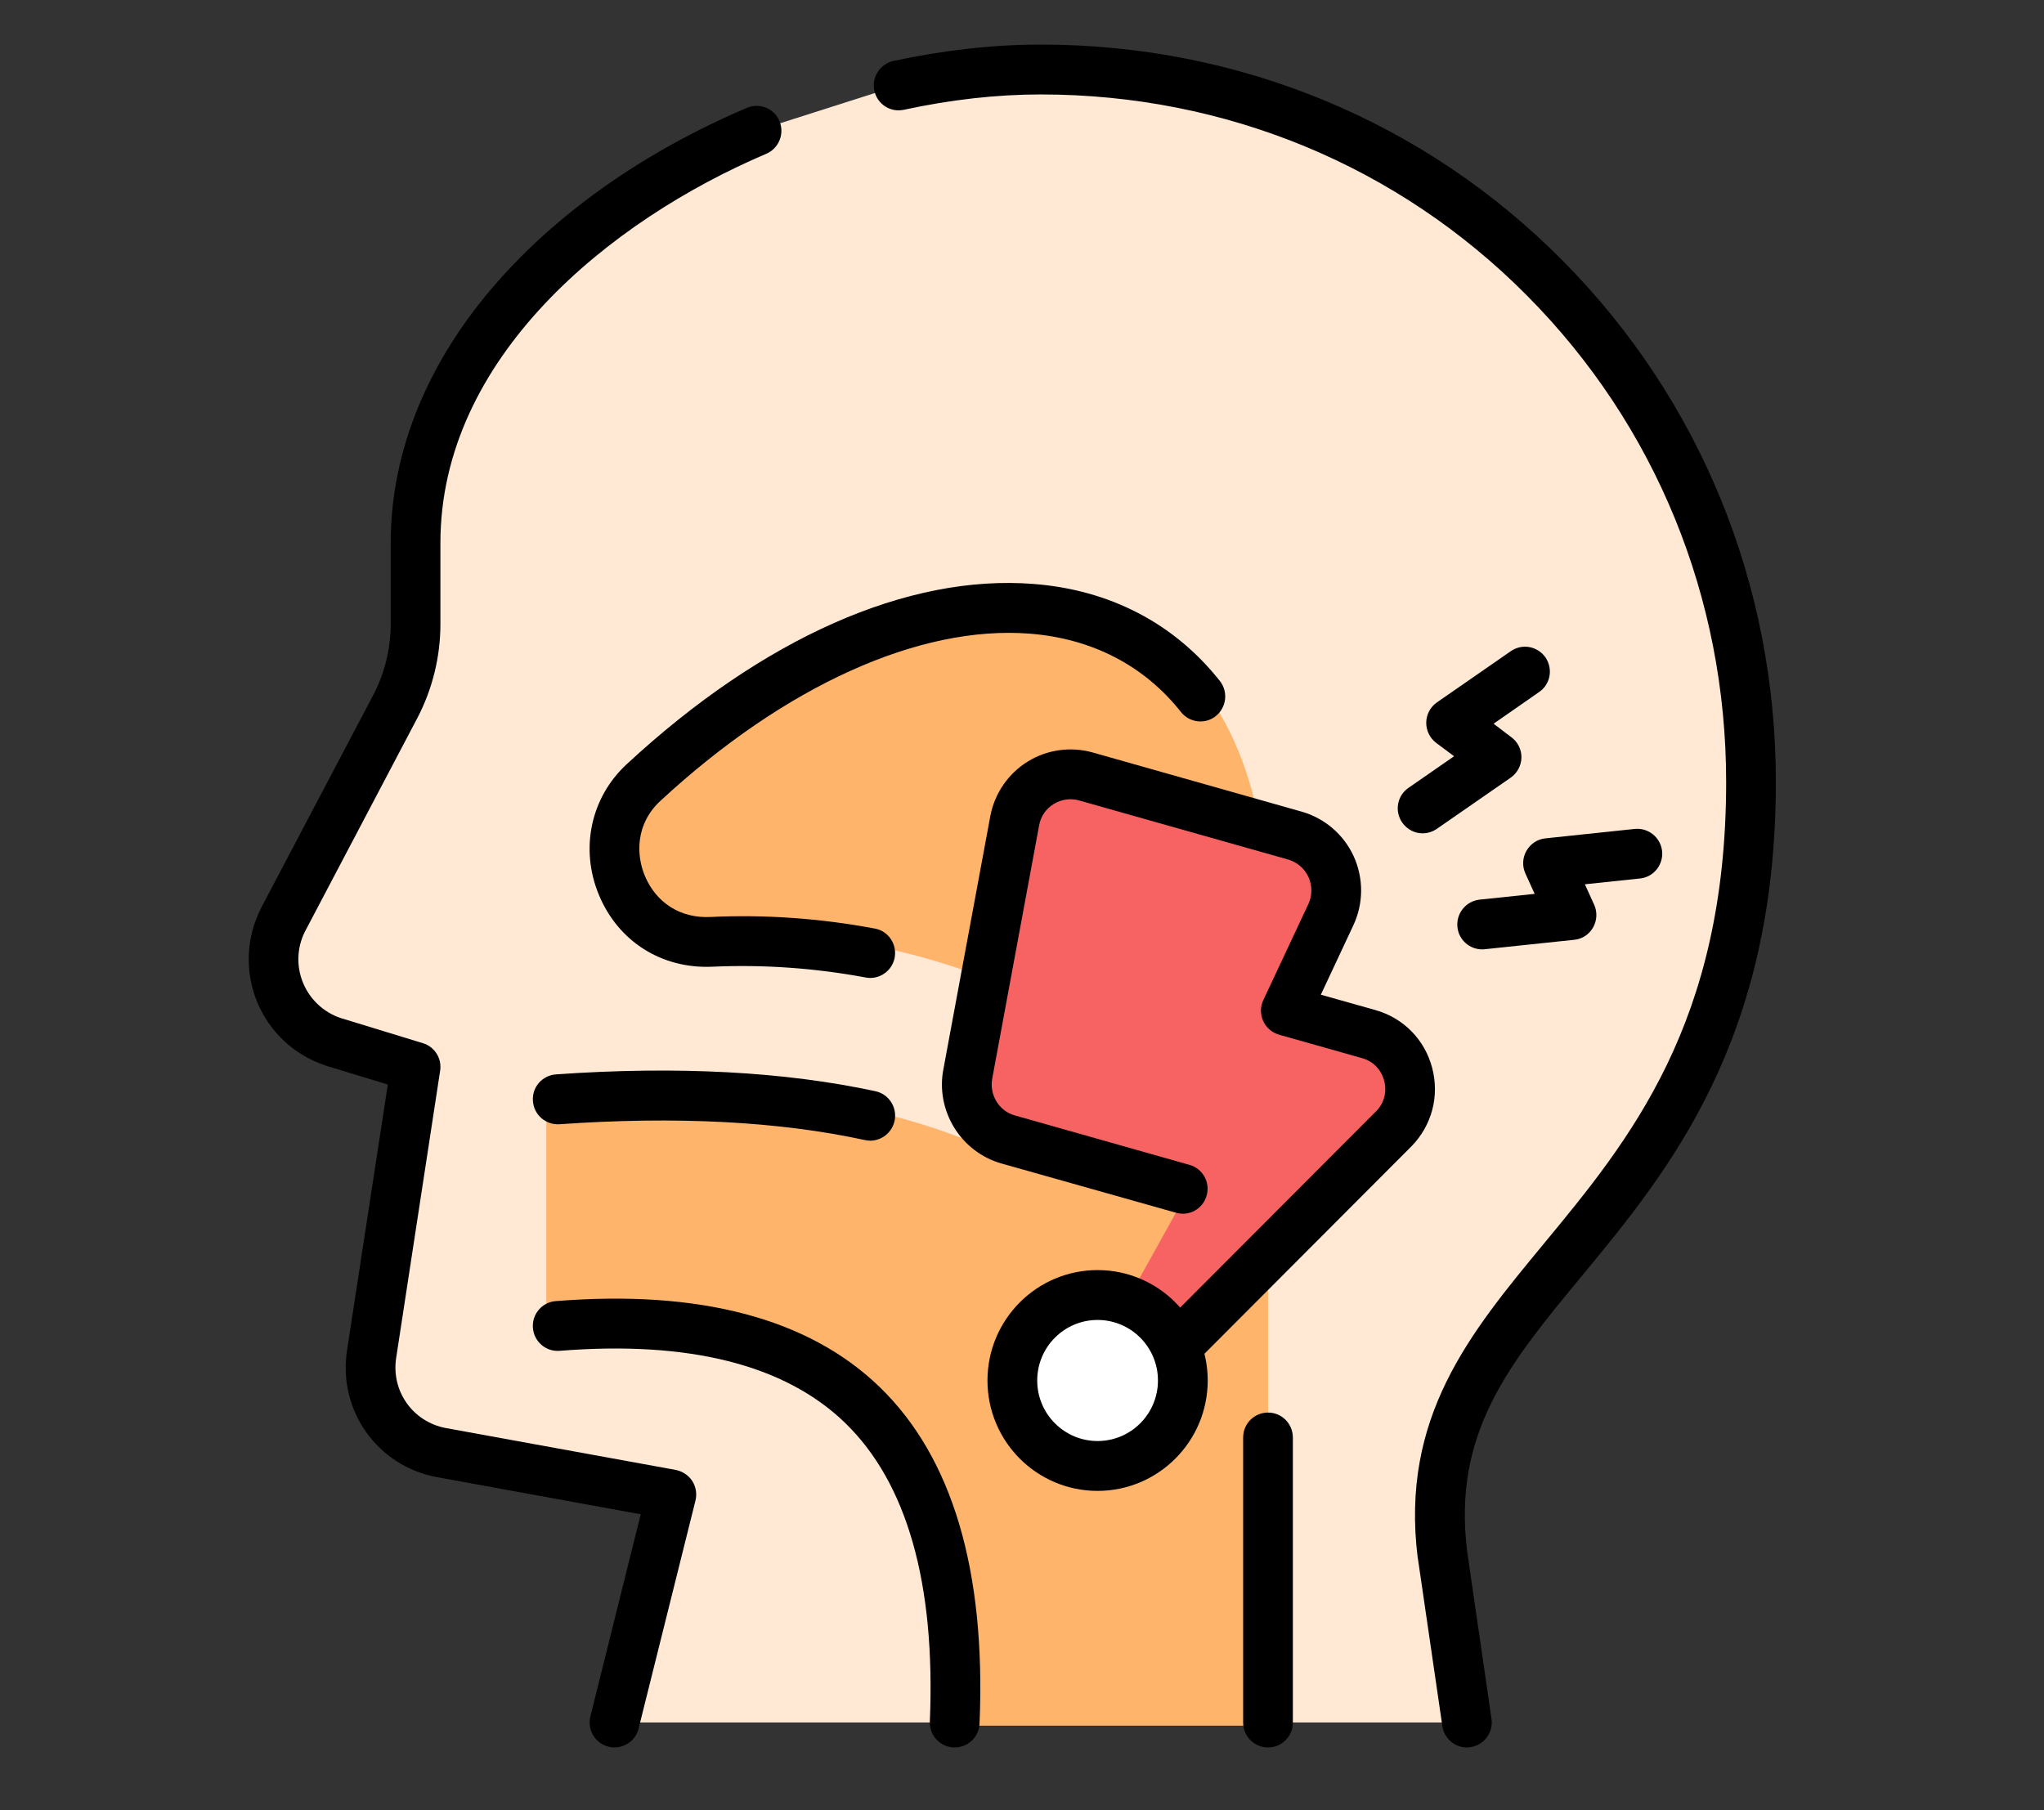 <svg xmlns="http://www.w3.org/2000/svg" xmlns:xlink="http://www.w3.org/1999/xlink" width="70" zoomAndPan="magnify" viewBox="0 0 52.5 46.5" height="62" preserveAspectRatio="xMidYMid meet" version="1.0"><rect x="0" y="0" width="52.5" height="46.5" fill="#333333" stroke="none"/><defs><clipPath id="a92ed7271a"><path d="M 7 1.129 L 45 1.129 L 45 44.906 L 7 44.906 Z M 7 1.129 " clip-rule="nonzero"/></clipPath><clipPath id="b9a4b161cf"><path d="M 14 15 L 33 15 L 33 44.906 L 14 44.906 Z M 14 15 " clip-rule="nonzero"/></clipPath><clipPath id="a063e7b054"><path d="M 22 1.129 L 45.613 1.129 L 45.613 44.906 L 22 44.906 Z M 22 1.129 " clip-rule="nonzero"/></clipPath><clipPath id="8f5250f3c9"><path d="M 6.289 2 L 21 2 L 21 44.906 L 6.289 44.906 Z M 6.289 2 " clip-rule="nonzero"/></clipPath><clipPath id="4331ea6781"><path d="M 13 33 L 26 33 L 26 44.906 L 13 44.906 Z M 13 33 " clip-rule="nonzero"/></clipPath><clipPath id="ed3e459865"><path d="M 31 36 L 34 36 L 34 44.906 L 31 44.906 Z M 31 36 " clip-rule="nonzero"/></clipPath></defs><g clip-path="url(#a92ed7271a)"><path fill="#ffe9d4" d="M 26.73 1.785 C 25.547 1.785 24.312 1.926 23.082 2.195 L 19.434 3.359 C 14.656 5.395 10.676 9.246 10.676 13.945 L 10.676 16.035 C 10.676 16.773 10.496 17.5 10.152 18.152 L 7.262 23.645 C 6.656 24.859 7.262 26.328 8.547 26.758 L 10.676 27.406 L 9.543 34.781 C 9.359 35.973 10.16 37.098 11.344 37.312 L 17.242 38.391 L 15.785 44.246 L 37.676 44.246 L 37.051 39.938 C 36.141 32.641 44.977 31.93 44.977 20.086 C 44.977 9.988 36.949 1.785 26.73 1.785 Z M 26.73 1.785 " fill-opacity="1" fill-rule="nonzero"/></g><g clip-path="url(#b9a4b161cf)"><path fill="#ffb46c" d="M 25.105 29.398 C 24 28.93 22.777 28.582 21.445 28.344 L 17.738 27.977 C 16.566 27.941 15.328 27.973 14.031 28.062 L 14.031 33.977 C 20.91 33.43 24.723 36.406 24.395 44.328 L 32.57 44.328 L 32.57 23.648 C 32.57 14.176 24.215 12.445 16.273 19.793 C 14.676 21.27 15.758 24.055 18.039 23.953 C 21.047 23.82 24.047 24.434 26.77 25.75 C 29.086 26.871 27.508 30.422 25.105 29.398 Z M 25.105 29.398 " fill-opacity="1" fill-rule="nonzero"/></g><path fill="#f76363" d="M 33.258 21.461 L 27.891 19.945 C 27.07 19.715 26.23 20.23 26.062 21.066 L 24.859 27.574 C 24.711 28.324 25.16 29.062 25.895 29.27 L 30.523 30.578 L 28.414 34.371 C 28.004 35.117 28.98 35.84 29.574 35.234 L 35.797 28.996 C 36.578 28.203 36.223 26.863 35.152 26.562 L 33.027 25.961 L 34.18 23.496 C 34.566 22.676 34.125 21.707 33.258 21.461 Z M 33.258 21.461 " fill-opacity="1" fill-rule="nonzero"/><g clip-path="url(#a063e7b054)"><path fill="#000000" d="M 37.676 44.887 C 37.363 44.887 37.094 44.656 37.047 44.34 L 36.418 40.031 C 36.418 40.027 36.418 40.023 36.414 40.02 C 35.965 36.406 37.754 34.246 39.645 31.957 C 41.844 29.297 44.336 26.285 44.336 20.086 C 44.336 15.355 42.523 10.922 39.23 7.602 C 35.926 4.266 31.484 2.426 26.734 2.426 L 26.73 2.426 C 25.602 2.426 24.422 2.559 23.215 2.82 C 22.871 2.895 22.531 2.676 22.457 2.328 C 22.383 1.984 22.602 1.645 22.945 1.566 C 24.238 1.289 25.512 1.145 26.73 1.145 L 26.734 1.145 C 31.828 1.145 36.59 3.117 40.137 6.695 C 43.668 10.258 45.613 15.016 45.613 20.086 C 45.613 26.746 42.848 30.09 40.629 32.777 C 38.77 35.023 37.305 36.797 37.684 39.852 L 38.309 44.152 C 38.359 44.504 38.117 44.828 37.77 44.879 C 37.738 44.887 37.707 44.887 37.676 44.887 Z M 37.676 44.887 " fill-opacity="1" fill-rule="nonzero"/></g><g clip-path="url(#8f5250f3c9)"><path fill="#000000" d="M 15.785 44.887 C 15.734 44.887 15.68 44.883 15.629 44.867 C 15.285 44.781 15.078 44.434 15.164 44.09 L 16.457 38.898 L 11.23 37.945 C 9.691 37.664 8.676 36.23 8.914 34.684 L 9.961 27.859 L 8.359 27.371 C 8.355 27.367 8.352 27.367 8.344 27.363 C 7.559 27.102 6.922 26.508 6.605 25.738 C 6.289 24.969 6.32 24.102 6.691 23.359 L 6.695 23.344 L 9.586 17.855 C 9.879 17.297 10.035 16.664 10.035 16.035 L 10.035 13.945 C 10.035 11.59 10.988 9.27 12.785 7.23 C 14.387 5.414 16.598 3.871 19.184 2.77 C 19.508 2.633 19.883 2.781 20.02 3.109 C 20.156 3.434 20.008 3.809 19.684 3.949 C 15.637 5.672 11.312 9.207 11.312 13.945 L 11.312 16.035 C 11.312 16.875 11.105 17.711 10.715 18.453 L 7.828 23.938 C 7.625 24.348 7.609 24.824 7.785 25.25 C 7.961 25.672 8.309 26 8.742 26.148 L 10.863 26.797 C 11.164 26.887 11.355 27.191 11.305 27.504 L 10.176 34.879 C 10.043 35.734 10.605 36.527 11.457 36.684 L 17.355 37.758 C 17.531 37.793 17.684 37.895 17.781 38.043 C 17.875 38.191 17.906 38.375 17.863 38.547 L 16.402 44.402 C 16.332 44.691 16.07 44.887 15.785 44.887 Z M 15.785 44.887 " fill-opacity="1" fill-rule="nonzero"/></g><g clip-path="url(#4331ea6781)"><path fill="#000000" d="M 24.523 44.887 C 24.512 44.887 24.504 44.887 24.496 44.887 C 24.141 44.871 23.867 44.574 23.883 44.219 C 24.031 40.672 23.297 38.09 21.703 36.547 C 20.16 35.055 17.691 34.434 14.375 34.699 C 14.023 34.727 13.715 34.465 13.688 34.109 C 13.66 33.758 13.922 33.449 14.273 33.422 C 17.973 33.125 20.77 33.867 22.59 35.625 C 24.461 37.434 25.324 40.34 25.16 44.273 C 25.145 44.617 24.863 44.887 24.523 44.887 Z M 24.523 44.887 " fill-opacity="1" fill-rule="nonzero"/></g><path fill="#000000" d="M 22.352 29.301 C 22.309 29.301 22.262 29.293 22.215 29.285 C 20.004 28.805 17.363 28.668 14.367 28.879 C 14.016 28.898 13.711 28.637 13.688 28.281 C 13.66 27.93 13.926 27.625 14.277 27.598 C 17.395 27.379 20.156 27.527 22.488 28.031 C 22.832 28.105 23.051 28.449 22.977 28.793 C 22.91 29.094 22.645 29.301 22.352 29.301 Z M 22.352 29.301 " fill-opacity="1" fill-rule="nonzero"/><path fill="#000000" d="M 22.352 25.121 C 22.312 25.121 22.273 25.117 22.234 25.109 C 20.938 24.867 19.613 24.773 18.297 24.832 C 16.996 24.891 15.879 24.184 15.383 22.988 C 14.891 21.805 15.172 20.484 16.098 19.629 C 19.594 16.391 23.305 14.746 26.547 15 C 28.512 15.152 30.164 16.016 31.332 17.492 C 31.551 17.77 31.504 18.172 31.227 18.395 C 30.953 18.613 30.551 18.566 30.332 18.289 C 29.391 17.098 28.047 16.402 26.449 16.277 C 23.609 16.055 20.152 17.621 16.965 20.57 C 16.324 21.16 16.336 21.953 16.562 22.496 C 16.852 23.191 17.477 23.59 18.238 23.555 C 19.652 23.488 21.074 23.59 22.469 23.852 C 22.816 23.914 23.043 24.25 22.98 24.598 C 22.922 24.906 22.652 25.121 22.352 25.121 Z M 22.352 25.121 " fill-opacity="1" fill-rule="nonzero"/><g clip-path="url(#ed3e459865)"><path fill="#000000" d="M 32.57 44.887 C 32.215 44.887 31.93 44.602 31.93 44.246 L 31.93 36.926 C 31.93 36.57 32.215 36.285 32.57 36.285 C 32.922 36.285 33.207 36.57 33.207 36.926 L 33.207 44.246 C 33.207 44.602 32.922 44.887 32.57 44.887 Z M 32.57 44.887 " fill-opacity="1" fill-rule="nonzero"/></g><path fill="#000000" d="M 30.207 35.242 C 30.043 35.242 29.879 35.18 29.754 35.055 C 29.504 34.805 29.504 34.398 29.754 34.148 L 35.348 28.543 C 35.551 28.336 35.629 28.047 35.551 27.758 C 35.473 27.469 35.266 27.258 34.98 27.18 L 32.852 26.578 C 32.672 26.527 32.523 26.398 32.445 26.227 C 32.367 26.055 32.367 25.859 32.449 25.688 L 33.605 23.223 C 33.707 23.004 33.707 22.75 33.609 22.531 C 33.508 22.309 33.316 22.145 33.082 22.078 L 27.719 20.562 C 27.496 20.5 27.262 20.531 27.066 20.652 C 26.867 20.773 26.734 20.965 26.691 21.195 L 25.488 27.691 C 25.402 28.117 25.656 28.539 26.066 28.652 L 30.551 29.922 C 30.891 30.016 31.09 30.371 30.992 30.711 C 30.898 31.051 30.547 31.25 30.207 31.152 L 25.723 29.887 C 24.672 29.59 24.02 28.52 24.234 27.449 L 25.438 20.953 C 25.551 20.371 25.902 19.867 26.398 19.562 C 26.895 19.254 27.504 19.172 28.062 19.328 L 33.43 20.848 C 34.023 21.016 34.512 21.434 34.77 21.996 C 35.027 22.562 35.023 23.207 34.762 23.766 L 33.926 25.551 L 35.324 25.945 C 36.047 26.148 36.594 26.703 36.785 27.43 C 36.977 28.156 36.777 28.91 36.254 29.445 L 30.656 35.055 C 30.531 35.18 30.367 35.242 30.207 35.242 Z M 30.207 35.242 " fill-opacity="1" fill-rule="nonzero"/><path fill="#ffffff" d="M 30.379 35.461 C 30.379 35.754 30.324 36.031 30.211 36.301 C 30.102 36.57 29.941 36.809 29.738 37.016 C 29.531 37.219 29.297 37.379 29.027 37.492 C 28.758 37.602 28.48 37.656 28.191 37.656 C 27.898 37.656 27.621 37.602 27.352 37.492 C 27.082 37.379 26.848 37.219 26.641 37.016 C 26.438 36.809 26.277 36.57 26.168 36.301 C 26.055 36.031 26 35.754 26 35.461 C 26 35.168 26.055 34.891 26.168 34.621 C 26.277 34.352 26.438 34.113 26.641 33.906 C 26.848 33.703 27.082 33.543 27.352 33.434 C 27.621 33.32 27.898 33.266 28.191 33.266 C 28.48 33.266 28.758 33.32 29.027 33.434 C 29.297 33.543 29.531 33.703 29.738 33.906 C 29.941 34.113 30.102 34.352 30.211 34.621 C 30.324 34.891 30.379 35.168 30.379 35.461 Z M 30.379 35.461 " fill-opacity="1" fill-rule="nonzero"/><path fill="#000000" d="M 28.191 38.297 C 26.629 38.297 25.363 37.027 25.363 35.461 C 25.363 33.898 26.629 32.625 28.191 32.625 C 29.75 32.625 31.02 33.898 31.02 35.461 C 31.02 37.027 29.75 38.297 28.191 38.297 Z M 28.191 33.906 C 27.336 33.906 26.641 34.602 26.641 35.461 C 26.641 36.32 27.336 37.016 28.191 37.016 C 29.047 37.016 29.742 36.32 29.742 35.461 C 29.742 34.602 29.047 33.906 28.191 33.906 Z M 28.191 33.906 " fill-opacity="1" fill-rule="nonzero"/><path fill="#000000" d="M 36.539 21.406 C 36.34 21.406 36.141 21.309 36.016 21.129 C 35.812 20.836 35.887 20.438 36.176 20.238 L 37.348 19.426 L 36.887 19.082 C 36.723 18.957 36.629 18.762 36.633 18.555 C 36.637 18.352 36.738 18.16 36.906 18.043 L 38.805 16.727 C 39.098 16.523 39.492 16.598 39.695 16.887 C 39.895 17.18 39.824 17.578 39.531 17.777 L 38.363 18.59 L 38.82 18.938 C 38.984 19.059 39.082 19.254 39.078 19.461 C 39.074 19.668 38.969 19.859 38.801 19.977 L 36.902 21.293 C 36.793 21.367 36.664 21.406 36.539 21.406 Z M 36.539 21.406 " fill-opacity="1" fill-rule="nonzero"/><path fill="#000000" d="M 38.07 24.387 C 37.746 24.387 37.469 24.145 37.434 23.816 C 37.398 23.461 37.652 23.148 38.004 23.109 L 39.418 22.961 L 39.18 22.438 C 39.094 22.25 39.105 22.031 39.207 21.855 C 39.309 21.676 39.488 21.555 39.695 21.535 L 41.988 21.293 C 42.34 21.258 42.652 21.512 42.691 21.863 C 42.727 22.215 42.473 22.531 42.121 22.566 L 40.707 22.715 L 40.945 23.238 C 41.031 23.426 41.02 23.645 40.918 23.824 C 40.816 24.004 40.637 24.121 40.434 24.141 L 38.137 24.383 C 38.113 24.387 38.09 24.387 38.07 24.387 Z M 38.07 24.387 " fill-opacity="1" fill-rule="nonzero"/></svg>